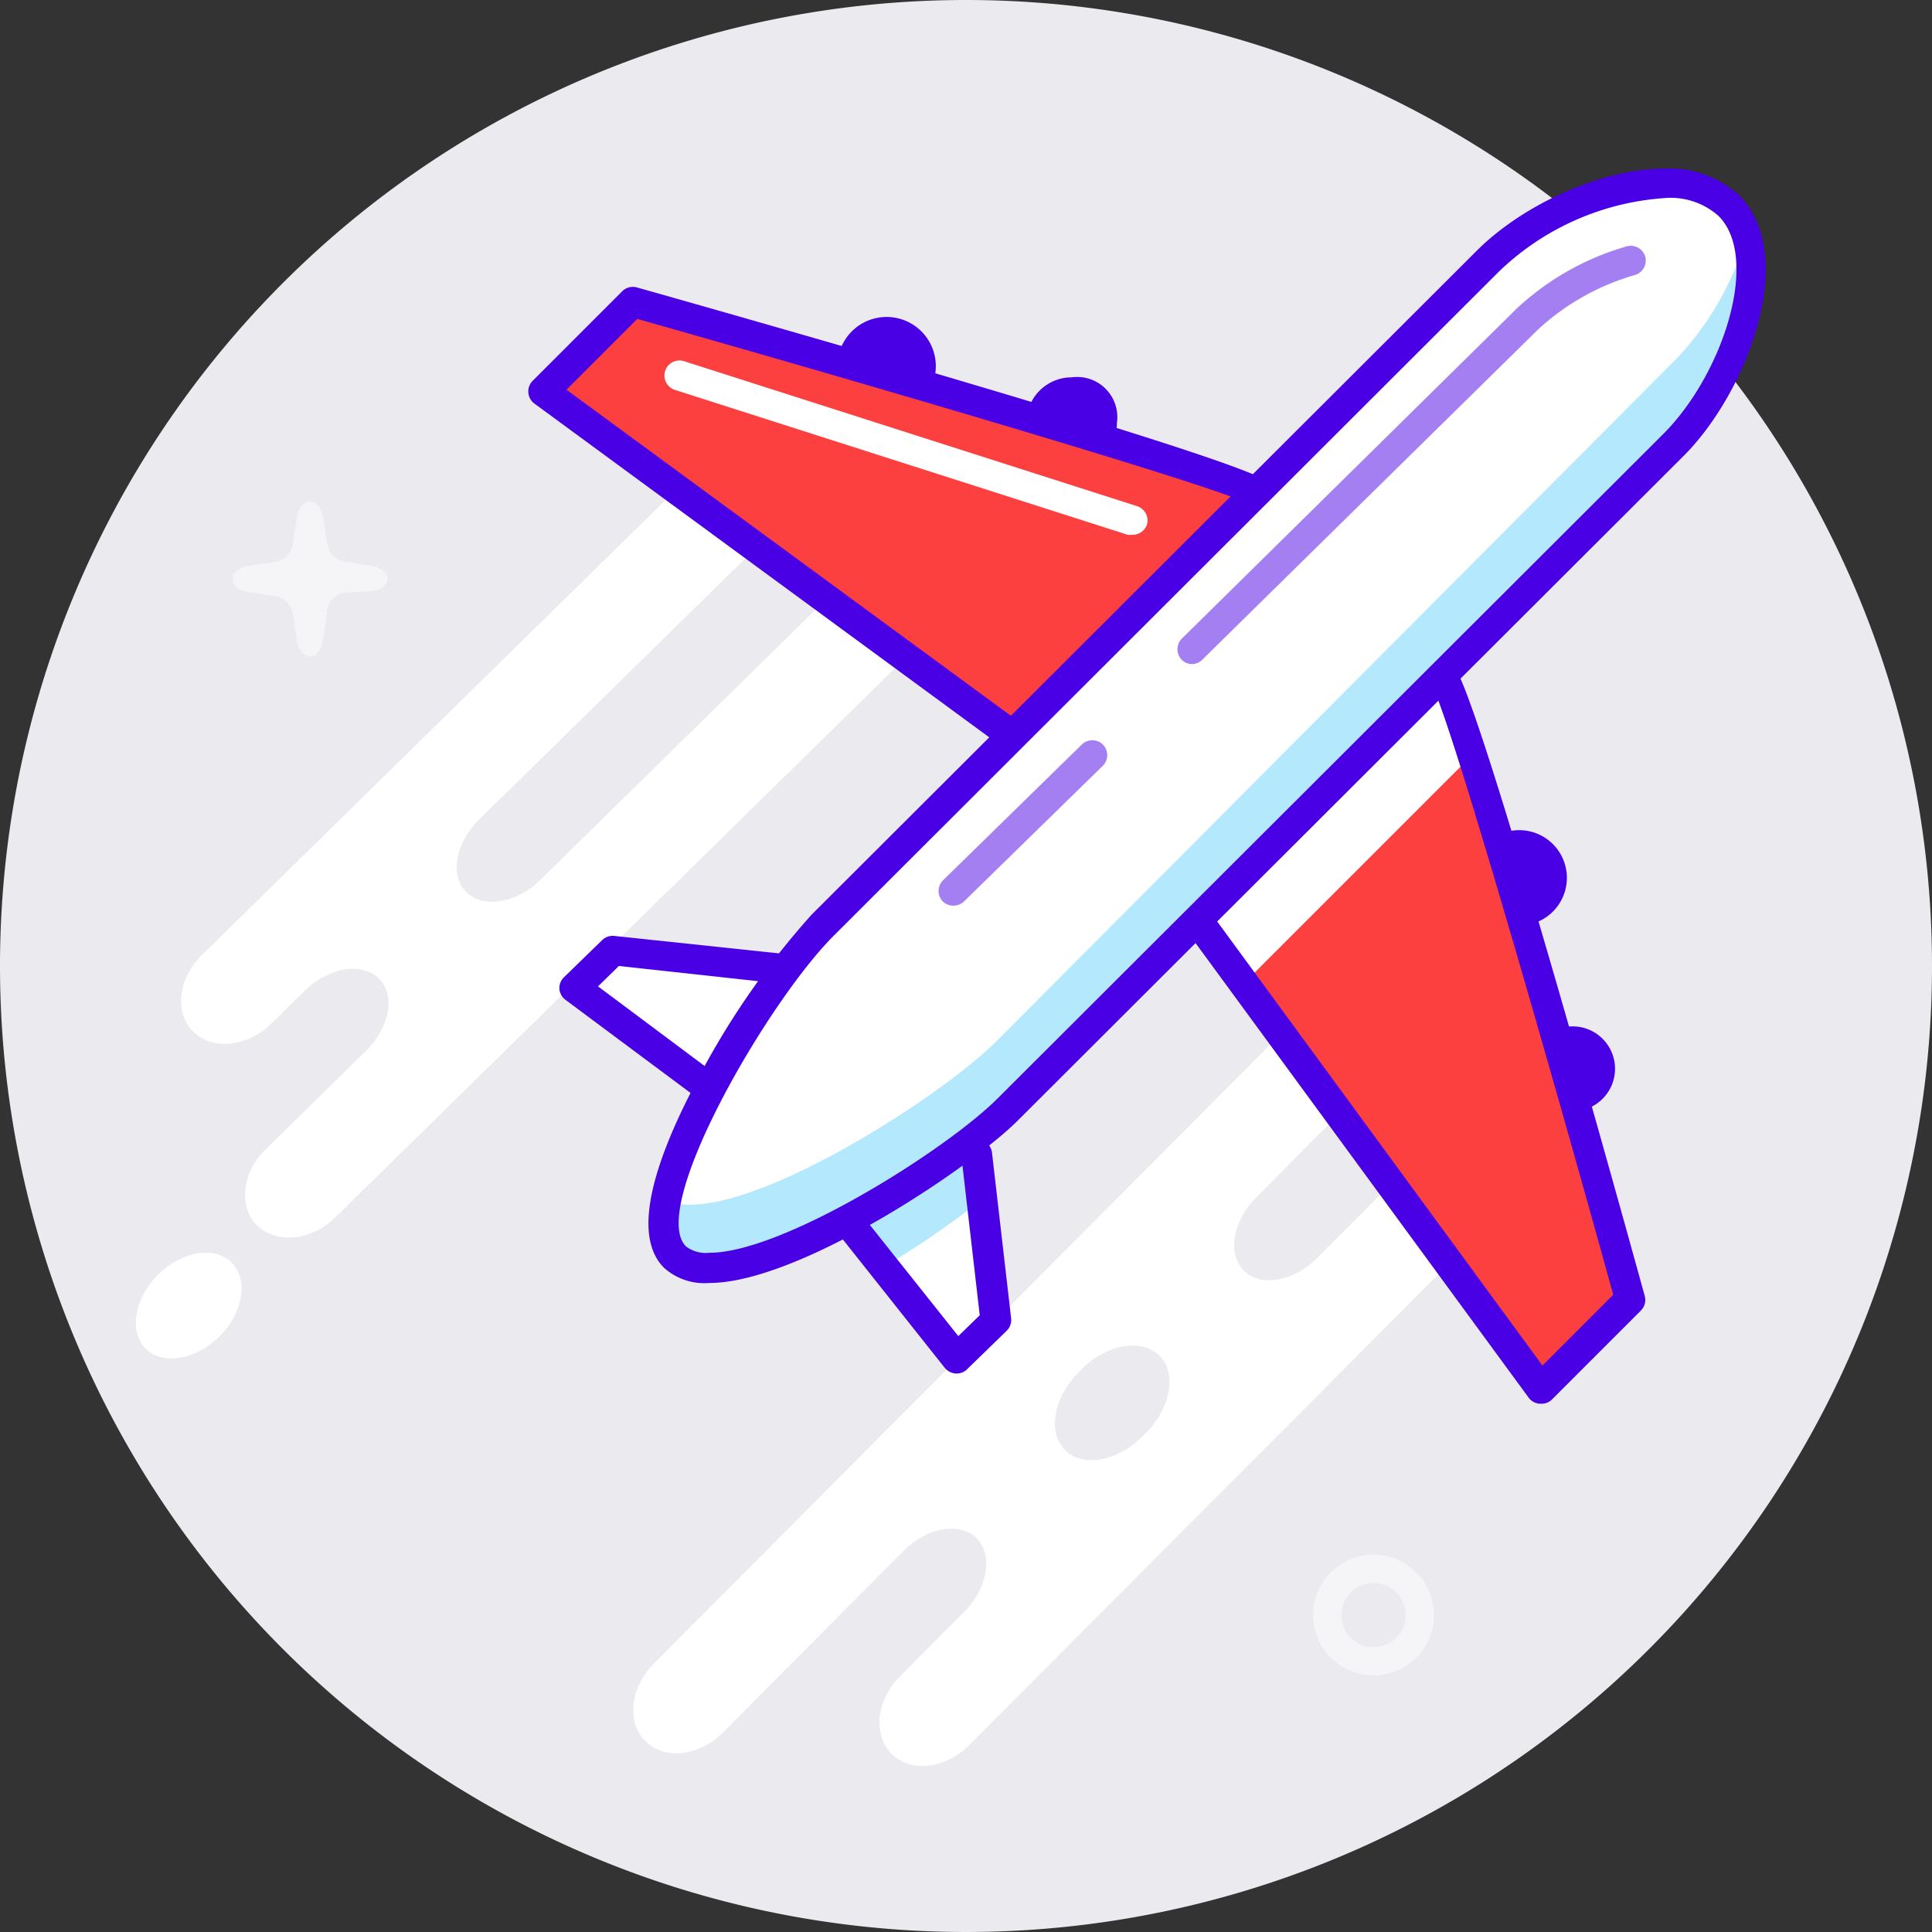 <svg id="Layer_3" data-name="Layer 3" xmlns="http://www.w3.org/2000/svg" viewBox="0 0 128 128"><rect x="0" y="0" width="128" height="128" fill="#333333" stroke="none"/><defs><style>.cls-1{fill:#ebeaef;}.cls-2,.cls-6{fill:#fff;}.cls-3,.cls-7{fill:#4a00e4;}.cls-4{fill:#fc3f3f;}.cls-5{fill:#00b3f9;opacity:0.3;}.cls-6,.cls-7{opacity:0.5;}</style></defs><title>Artboard 1</title><path class="cls-1" d="M128,64A64,64,0,1,1,64,0,64,64,0,0,1,128,64Z"/><path class="cls-2" d="M69.66,34.1c1.57-1.54,1.82-3.82.55-5.06s-3.59-1-5.16.54L35.79,58.3c-1.57,1.54-3.77,1.91-4.89.81s-.74-3.25.83-4.8L51.65,34.77c1.57-1.55,1.82-3.83.55-5.07s-3.58-1-5.16.54L13.36,63.29c-1.57,1.55-1.82,3.82-.55,5.07s3.59,1,5.16-.54l2.23-2.19c1.57-1.54,3.77-1.91,4.89-.81s.74,3.25-.83,4.79l-6.65,6.53C16,77.68,15.79,80,17.05,81.21s3.59,1,5.16-.55Z"/><path class="cls-2" d="M100.47,74.67c-1.26-1.26-3.55-1-5.11.55l-8.11,8.14c-1.56,1.56-3.73,1.93-4.84.82s-.74-3.29.82-4.85L96.47,66c1.56-1.56,1.8-3.87.55-5.13s-3.56-1-5.11.55L43.3,110.24c-1.55,1.56-1.8,3.86-.54,5.12s3.55,1,5.11-.55l12-12.07c1.56-1.56,3.74-1.93,4.84-.82s.74,3.29-.82,4.86l-4.27,4.29c-1.56,1.56-1.81,3.87-.55,5.13s3.55,1,5.11-.55L99.92,79.79C101.48,78.23,101.72,75.93,100.47,74.67ZM70.56,96.07c-1.16-1.17-.77-3.47.87-5.11l.28-.29c1.64-1.64,3.93-2,5.1-.86s.77,3.46-.87,5.1l-.29.29C74,96.85,71.73,97.23,70.56,96.07Z"/><path class="cls-2" d="M9.65,89.35c-1.12-1.12-.75-3.32.81-4.89s3.77-1.93,4.89-.81.76,3.32-.81,4.89S10.77,90.47,9.65,89.35Z"/><path class="cls-3" d="M58.76,21A3.26,3.26,0,1,0,62,24.26,3.26,3.26,0,0,0,58.76,21Z"/><path class="cls-3" d="M71,25a3,3,0,1,0,3,3A2.66,2.66,0,0,0,71,25Z"/><path class="cls-3" d="M104.19,68A2.81,2.81,0,1,0,107,70.82,2.81,2.81,0,0,0,104.19,68Z"/><path class="cls-3" d="M100.65,55a3.16,3.16,0,1,0,3.16,3.16A3.16,3.16,0,0,0,100.65,55Z"/><path class="cls-4" d="M83.64,32.7,95.85,44.86c1.35,1.35,12.39,41.27,12.39,41.27l-5.93,5.92L74.44,54,36.2,25.94,42.13,20S82.29,31.35,83.64,32.7Z"/><polygon class="cls-2" points="51.73 64.45 64.18 76.85 65.44 88.02 62.9 90.55 52 76.44 38.06 65.71 40.54 63.23 51.73 64.45"/><path class="cls-2" d="M95.85,44.86,87,36.09,71.4,51.77l3,2.23,8.1,11.06L97.71,49.85A26.49,26.49,0,0,0,95.85,44.86Z"/><path class="cls-3" d="M102.08,93H102a1,1,0,0,1-.73-.41L73.5,54.69,35.41,26.74a1,1,0,0,1-.12-1.51l5.93-5.93a1,1,0,0,1,1-.25C54.34,22.48,82.74,30.6,84.12,32l12.2,12.16c1.39,1.38,9.31,29.6,12.64,41.67a1,1,0,0,1-.25,1l-5.93,5.93A1,1,0,0,1,102.08,93ZM37.53,25.82,74.81,53.17a1.15,1.15,0,0,1,.22.22l27.16,37.08,4.69-4.69c-4.14-15-10.94-38.67-12-40.3L82.71,33.39c-1.57-1-25.43-8-40.49-12.26Z"/><path class="cls-5" d="M64.18,76.85,53.83,66.54a53.54,53.54,0,0,0-5.17,7.34L52,76.44l6,7.81a59.49,59.49,0,0,0,6.5-4.35Z"/><path class="cls-3" d="M63.4,91h-.07a1.05,1.05,0,0,1-.74-.38l-11-13.86L37.45,66.23a1,1,0,0,1-.39-.72,1,1,0,0,1,.3-.76l2.53-2.46a1,1,0,0,1,.83-.28l11.41,1.21a1,1,0,0,1,.6.28L65.42,75.76a1,1,0,0,1,.3.59l1.27,11a1,1,0,0,1-.29.81l-2.58,2.51A1,1,0,0,1,63.4,91ZM39.62,65.35l13.29,9.93a1,1,0,0,1,.18.17l10.4,13.07,1.42-1.38L63.73,76.91,51.55,65.15,41,64Z"/><path class="cls-2" d="M114.86,13.58c3.38,3.37.4,11.83-3.64,15.88l-43.9,44c-4,4-18.6,13.17-22,9.8s5.7-18,9.74-22L99,17.26C103,13.21,111.49,10.21,114.86,13.58Z"/><path class="cls-5" d="M115.86,15.12a19.93,19.93,0,0,1-4.78,8.64L66,69c-3.75,3.75-16.25,11.73-21.23,10.73-.25,1.56-.11,2.82.62,3.55,3.37,3.37,17.93-5.75,22-9.8l43.9-44C114.74,25.94,117.45,19.06,115.86,15.12Z"/><path class="cls-3" d="M47,85A4,4,0,0,1,44,84c-1.86-1.84-1.22-5.85,1.91-11.9a53.16,53.16,0,0,1,7.86-11.5l44.08-44c3.15-3.14,8.37-5.43,12.42-5.43a6.83,6.83,0,0,1,4.93,1.75c4,4,.57,13.07-3.66,17.29l-44.08,44C64.29,77.39,52.91,85,47,85Zm63.34-71.88a17.54,17.54,0,0,0-11,4.84L55.23,62c-4.41,4.41-12.31,18.07-9.78,20.58A2.16,2.16,0,0,0,47,83c4.86,0,15.65-6.78,19.11-10.24l44.08-44c4-4,6.45-11.69,3.66-14.46A4.78,4.78,0,0,0,110.31,13.12Z"/><path class="cls-6" d="M25.68,38.36c0-.39-.44-.78-1-.86l-1.86-.28a1.48,1.48,0,0,1-1.14-1.14l-.28-1.86c-.08-.54-.47-1-.86-1s-.78.45-.86,1l-.28,1.86a1.45,1.45,0,0,1-1.14,1.14l-1.86.28c-.54.08-1,.47-1,.86s.45.78,1,.86l1.86.28a1.44,1.44,0,0,1,1.14,1.14l.28,1.86c.08.54.47,1,.86,1s.78-.45.85-1l.3-2.15a1.31,1.31,0,0,1,1.14-1.06l1.84-.14C25.23,39.11,25.68,38.75,25.68,38.36Z"/><path class="cls-6" d="M91,111a4,4,0,1,1,4-4A4,4,0,0,1,91,111Zm0-6.13A2.13,2.13,0,1,0,93.13,107,2.14,2.14,0,0,0,91,104.87Z"/><path class="cls-7" d="M79,44a1,1,0,0,1-.71-.29,1,1,0,0,1,0-1.39l22.2-21.88a17.9,17.9,0,0,1,7.29-4.12A1,1,0,0,1,109,17a1,1,0,0,1-.68,1.22,15.9,15.9,0,0,0-6.43,3.62L79.65,43.71A1,1,0,0,1,79,44Z"/><path class="cls-7" d="M63.17,60a1,1,0,0,1-.71-.28,1,1,0,0,1,0-1.38l9.2-9a1,1,0,0,1,1.42,0,1,1,0,0,1,0,1.38l-9.21,9A1,1,0,0,1,63.17,60Z"/><path class="cls-2" d="M75,35.43a1,1,0,0,1-.29,0l-30-9.6a1,1,0,0,1-.64-1.26,1,1,0,0,1,1.22-.65l30,9.6A1,1,0,0,1,76,34.72,1,1,0,0,1,75,35.43Z"/></svg>